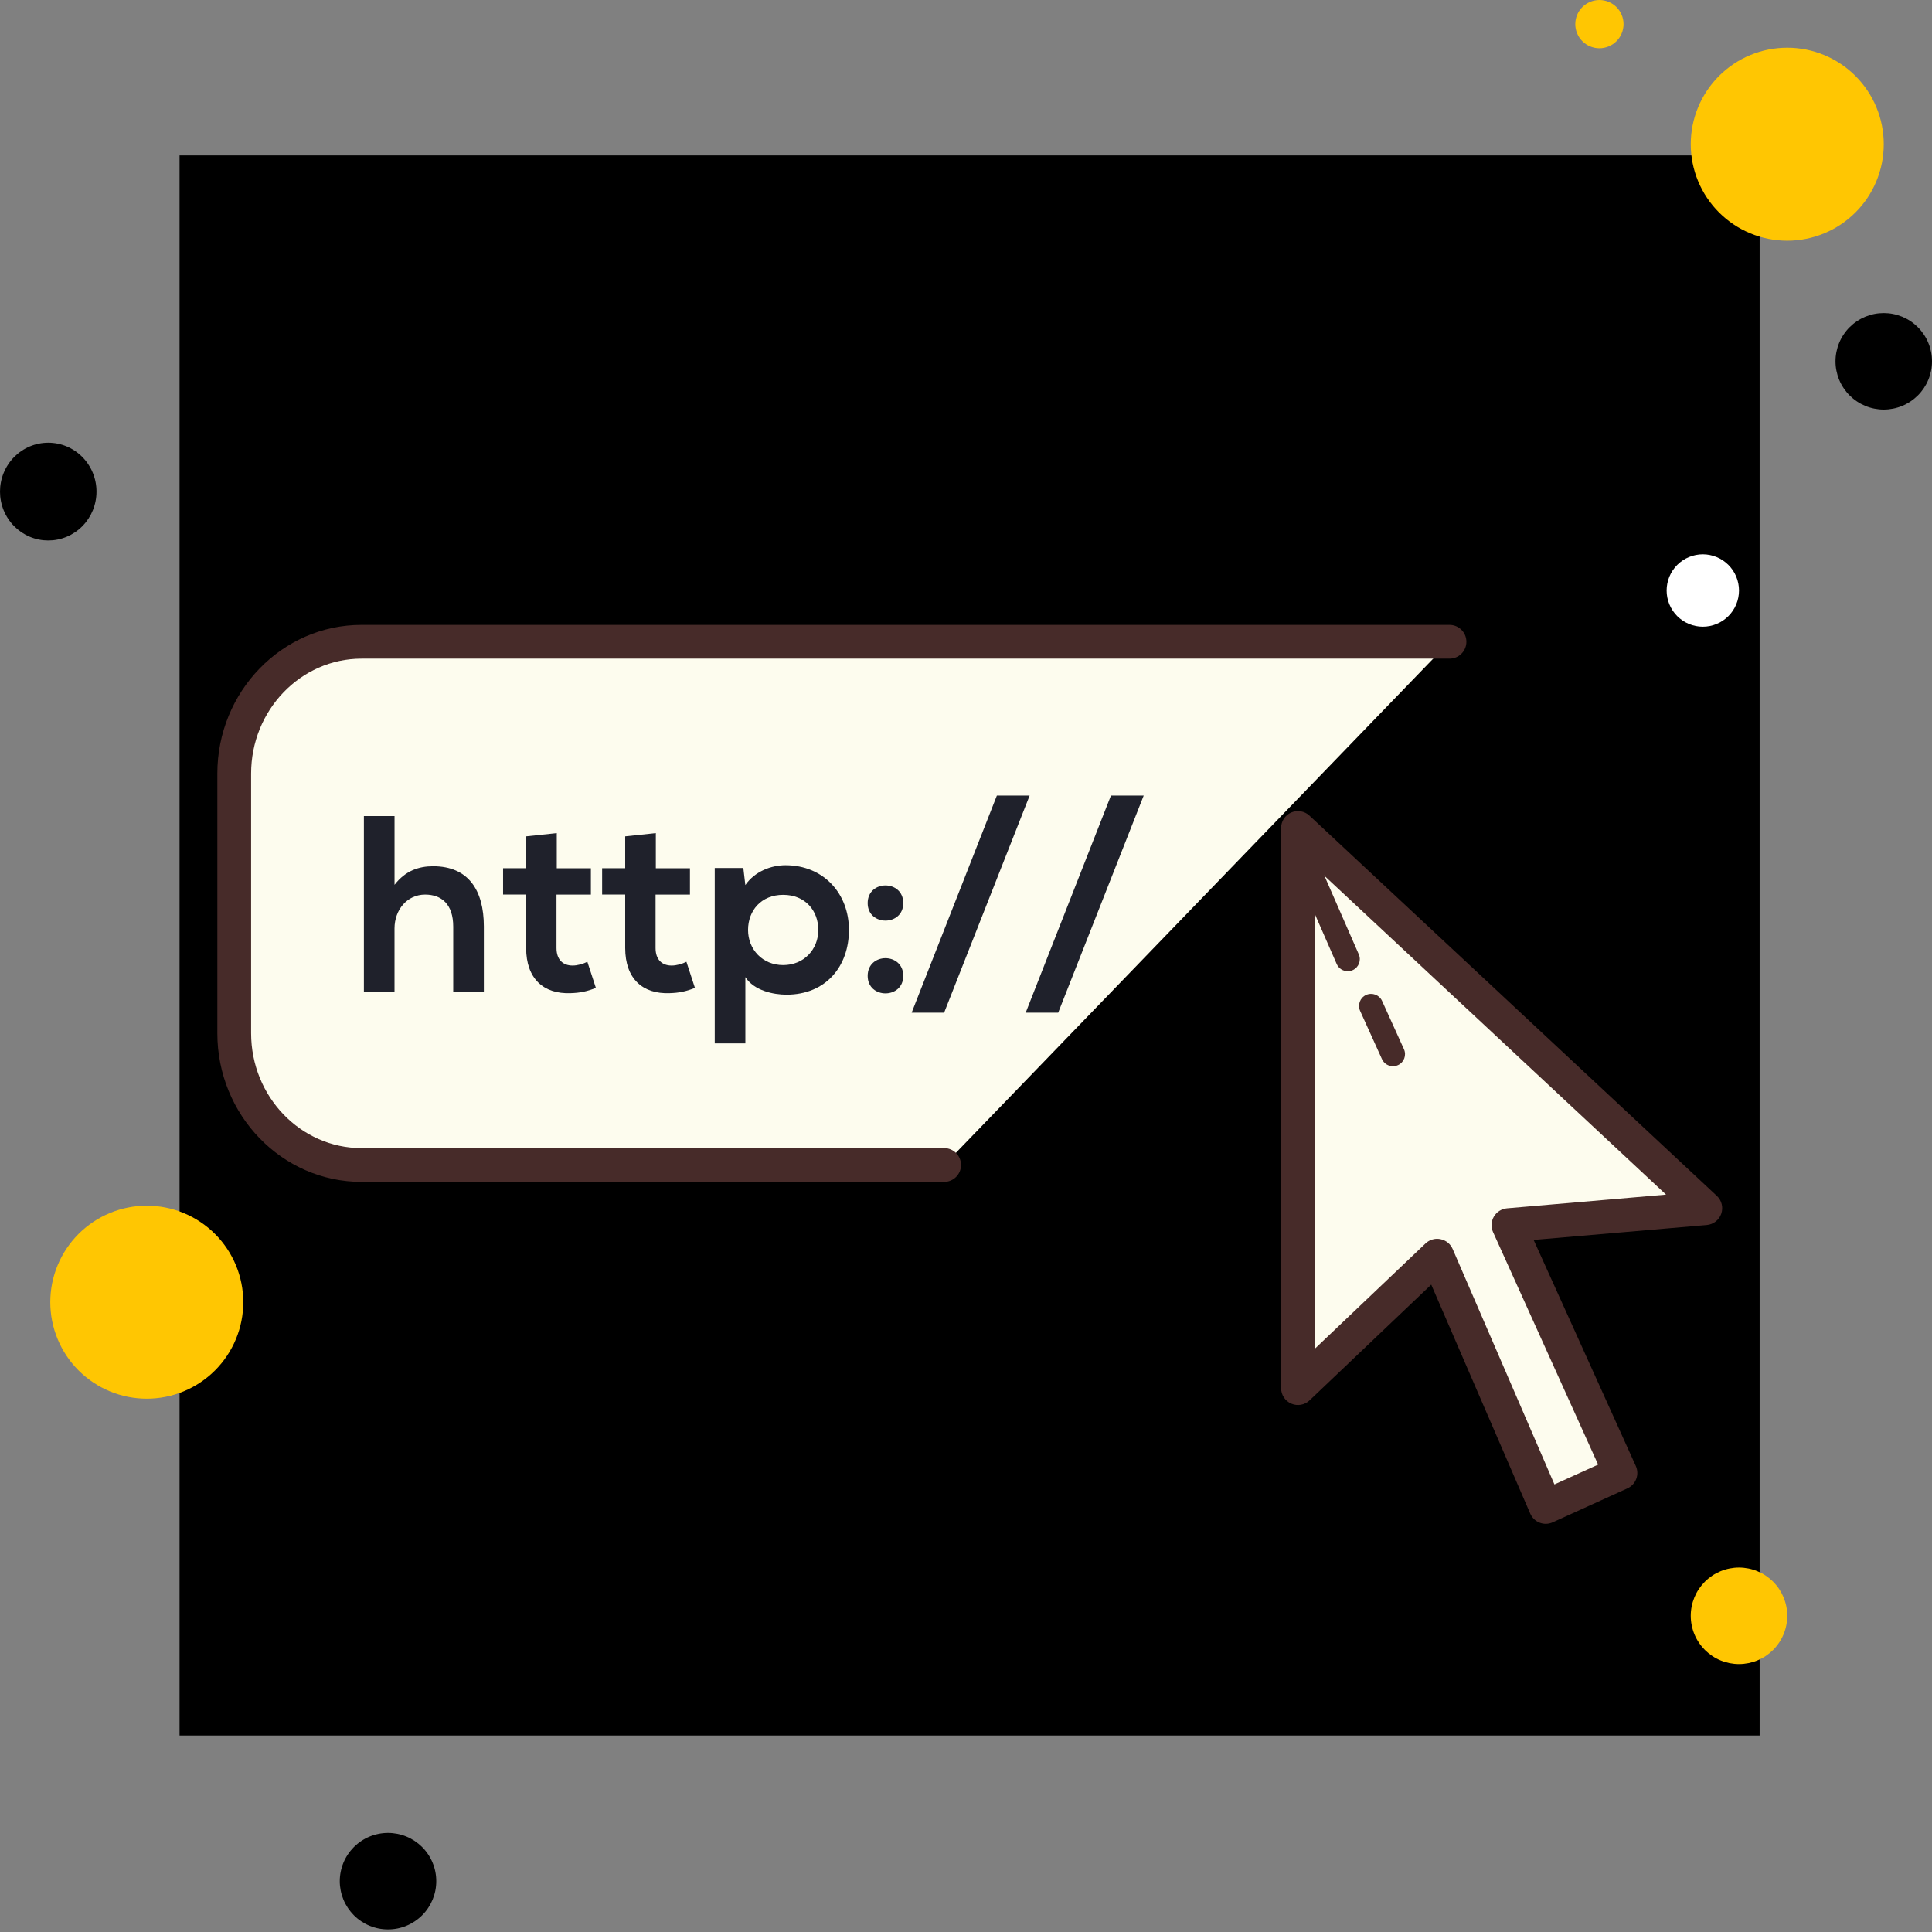 <svg width="269" height="269" viewBox="0 0 269 269" fill="none" xmlns="http://www.w3.org/2000/svg">
<rect x="0" y="0" width="269" height="269" fill="#808080" stroke="none"/>
<rect x="25" y="21.642" width="220" height="220" fill="black"/>
<path d="M222.692 0C222.471 0 222.253 0.022 222.037 0.066C221.821 0.108 221.611 0.172 221.407 0.257C221.203 0.341 221.01 0.444 220.826 0.566C220.643 0.689 220.473 0.828 220.317 0.985C220.16 1.14 220.022 1.311 219.899 1.493C219.777 1.677 219.674 1.87 219.59 2.074C219.505 2.279 219.441 2.488 219.397 2.704C219.355 2.92 219.333 3.138 219.333 3.36C219.333 3.581 219.355 3.799 219.397 4.015C219.441 4.231 219.505 4.441 219.59 4.645C219.674 4.849 219.777 5.042 219.899 5.226C220.022 5.408 220.16 5.579 220.317 5.734C220.473 5.89 220.643 6.03 220.826 6.152C221.01 6.275 221.203 6.378 221.407 6.462C221.611 6.547 221.821 6.611 222.037 6.653C222.253 6.697 222.471 6.719 222.692 6.719C222.914 6.719 223.131 6.697 223.348 6.653C223.564 6.611 223.773 6.547 223.978 6.462C224.182 6.378 224.375 6.275 224.559 6.152C224.741 6.03 224.912 5.89 225.067 5.734C225.223 5.579 225.363 5.408 225.484 5.226C225.608 5.042 225.711 4.849 225.795 4.645C225.88 4.441 225.944 4.231 225.986 4.015C226.03 3.799 226.052 3.581 226.052 3.36C226.052 3.138 226.03 2.92 225.986 2.704C225.944 2.488 225.88 2.279 225.795 2.074C225.711 1.87 225.608 1.677 225.484 1.493C225.363 1.311 225.223 1.14 225.067 0.985C224.912 0.828 224.741 0.689 224.559 0.566C224.375 0.444 224.182 0.341 223.978 0.257C223.773 0.172 223.564 0.108 223.348 0.066C223.131 0.022 222.914 0 222.692 0Z" fill="#FFC602"/>
<path d="M248.846 6.642C248.405 6.642 247.966 6.662 247.529 6.706C247.091 6.749 246.657 6.814 246.225 6.899C245.792 6.985 245.367 7.093 244.946 7.22C244.524 7.348 244.11 7.495 243.705 7.664C243.298 7.833 242.901 8.02 242.512 8.228C242.124 8.436 241.747 8.661 241.382 8.906C241.016 9.15 240.663 9.412 240.323 9.691C239.982 9.971 239.656 10.265 239.345 10.576C239.034 10.889 238.739 11.214 238.46 11.554C238.181 11.893 237.92 12.246 237.675 12.613C237.43 12.98 237.203 13.356 236.997 13.743C236.79 14.132 236.6 14.528 236.433 14.935C236.264 15.343 236.116 15.756 235.989 16.177C235.861 16.598 235.754 17.025 235.668 17.456C235.582 17.888 235.518 18.322 235.476 18.761C235.432 19.199 235.41 19.638 235.41 20.077C235.41 20.518 235.432 20.957 235.476 21.395C235.518 21.832 235.582 22.268 235.668 22.698C235.754 23.131 235.861 23.556 235.989 23.977C236.116 24.399 236.264 24.813 236.433 25.219C236.6 25.626 236.79 26.023 236.997 26.411C237.203 26.8 237.43 27.176 237.675 27.543C237.92 27.908 238.181 28.261 238.46 28.602C238.739 28.941 239.034 29.267 239.345 29.578C239.656 29.889 239.982 30.184 240.323 30.463C240.663 30.744 241.016 31.005 241.382 31.249C241.747 31.494 242.124 31.72 242.512 31.928C242.901 32.134 243.298 32.323 243.705 32.49C244.11 32.659 244.524 32.808 244.946 32.934C245.367 33.063 245.792 33.169 246.225 33.255C246.657 33.341 247.091 33.406 247.529 33.449C247.966 33.492 248.405 33.514 248.846 33.514C249.285 33.514 249.724 33.492 250.164 33.449C250.601 33.406 251.035 33.341 251.468 33.255C251.898 33.169 252.326 33.063 252.746 32.934C253.167 32.808 253.581 32.659 253.988 32.49C254.395 32.323 254.792 32.134 255.18 31.928C255.567 31.72 255.945 31.494 256.31 31.249C256.677 31.005 257.03 30.744 257.369 30.463C257.71 30.184 258.035 29.889 258.347 29.578C258.658 29.267 258.953 28.941 259.232 28.602C259.511 28.261 259.773 27.908 260.018 27.543C260.262 27.176 260.487 26.8 260.695 26.411C260.903 26.023 261.09 25.626 261.259 25.219C261.428 24.813 261.575 24.399 261.703 23.977C261.832 23.556 261.938 23.131 262.024 22.698C262.109 22.268 262.174 21.832 262.217 21.395C262.261 20.957 262.283 20.518 262.283 20.077C262.283 19.638 262.261 19.199 262.217 18.761C262.174 18.322 262.109 17.888 262.024 17.456C261.938 17.025 261.832 16.598 261.703 16.177C261.575 15.756 261.428 15.343 261.259 14.935C261.09 14.528 260.903 14.132 260.695 13.743C260.487 13.356 260.262 12.98 260.018 12.613C259.773 12.246 259.511 11.893 259.232 11.554C258.953 11.214 258.658 10.889 258.347 10.576C258.035 10.265 257.71 9.971 257.369 9.691C257.03 9.412 256.677 9.15 256.31 8.906C255.945 8.661 255.567 8.436 255.18 8.228C254.792 8.02 254.395 7.833 253.988 7.664C253.581 7.495 253.167 7.348 252.746 7.22C252.326 7.093 251.898 6.985 251.468 6.899C251.035 6.814 250.601 6.749 250.164 6.706C249.724 6.662 249.285 6.642 248.846 6.642Z" fill="#FFC602"/>
<path d="M262.283 43.591C261.84 43.591 261.404 43.633 260.972 43.719C260.538 43.805 260.119 43.934 259.71 44.102C259.303 44.271 258.916 44.477 258.55 44.722C258.183 44.967 257.844 45.246 257.531 45.558C257.219 45.869 256.942 46.209 256.697 46.577C256.45 46.943 256.244 47.33 256.075 47.737C255.906 48.144 255.78 48.565 255.694 48.997C255.607 49.43 255.564 49.867 255.564 50.308C255.564 50.749 255.607 51.186 255.694 51.619C255.78 52.051 255.906 52.472 256.075 52.879C256.244 53.288 256.45 53.674 256.697 54.041C256.942 54.407 257.219 54.747 257.531 55.059C257.844 55.37 258.183 55.649 258.55 55.894C258.916 56.139 259.303 56.346 259.71 56.515C260.119 56.684 260.538 56.811 260.972 56.897C261.404 56.983 261.84 57.027 262.283 57.027C262.723 57.027 263.159 56.983 263.592 56.897C264.026 56.811 264.445 56.684 264.853 56.515C265.26 56.346 265.647 56.139 266.014 55.894C266.38 55.649 266.72 55.37 267.032 55.059C267.345 54.747 267.622 54.407 267.868 54.041C268.113 53.674 268.319 53.288 268.488 52.879C268.657 52.472 268.784 52.051 268.87 51.619C268.956 51.186 269 50.749 269 50.308C269 49.867 268.956 49.43 268.87 48.997C268.784 48.565 268.657 48.144 268.488 47.737C268.319 47.33 268.113 46.943 267.868 46.577C267.622 46.209 267.345 45.869 267.032 45.558C266.72 45.246 266.38 44.967 266.014 44.722C265.647 44.477 265.26 44.271 264.853 44.102C264.445 43.934 264.026 43.805 263.592 43.719C263.159 43.633 262.723 43.591 262.283 43.591Z" fill="black"/>
<path d="M242.129 218.257C241.686 218.257 241.25 218.301 240.818 218.387C240.384 218.473 239.965 218.6 239.558 218.769C239.149 218.938 238.762 219.144 238.396 219.389C238.029 219.635 237.69 219.912 237.377 220.225C237.067 220.537 236.788 220.877 236.543 221.243C236.296 221.61 236.09 221.997 235.921 222.404C235.753 222.813 235.626 223.231 235.54 223.664C235.454 224.098 235.41 224.534 235.41 224.975C235.41 225.417 235.454 225.853 235.54 226.285C235.626 226.719 235.753 227.138 235.921 227.545C236.09 227.954 236.296 228.341 236.543 228.707C236.788 229.074 237.067 229.413 237.377 229.726C237.69 230.037 238.029 230.315 238.396 230.56C238.762 230.807 239.149 231.013 239.558 231.182C239.965 231.351 240.384 231.477 240.818 231.564C241.25 231.65 241.686 231.694 242.129 231.694C242.57 231.694 243.005 231.65 243.439 231.564C243.872 231.477 244.291 231.351 244.699 231.182C245.107 231.013 245.493 230.807 245.86 230.56C246.226 230.315 246.566 230.037 246.878 229.726C247.191 229.413 247.47 229.074 247.714 228.707C247.959 228.341 248.165 227.954 248.334 227.545C248.503 227.138 248.632 226.719 248.716 226.285C248.802 225.853 248.846 225.417 248.846 224.975C248.846 224.534 248.802 224.098 248.716 223.664C248.632 223.231 248.503 222.813 248.334 222.404C248.165 221.997 247.959 221.61 247.714 221.243C247.47 220.877 247.191 220.537 246.878 220.225C246.566 219.912 246.226 219.635 245.86 219.389C245.493 219.144 245.107 218.938 244.699 218.769C244.291 218.6 243.872 218.473 243.439 218.387C243.005 218.301 242.57 218.257 242.129 218.257ZM20.436 167.872C19.997 167.872 19.558 167.894 19.119 167.938C18.681 167.98 18.247 168.044 17.815 168.131C17.384 168.217 16.957 168.323 16.536 168.452C16.116 168.578 15.702 168.727 15.295 168.896C14.888 169.063 14.491 169.252 14.102 169.46C13.716 169.666 13.337 169.892 12.973 170.137C12.606 170.382 12.253 170.644 11.914 170.923C11.572 171.201 11.248 171.497 10.935 171.808C10.625 172.119 10.329 172.445 10.05 172.786C9.772 173.125 9.51 173.478 9.265 173.845C9.02 174.21 8.795 174.586 8.588 174.975C8.38 175.363 8.192 175.76 8.024 176.167C7.855 176.573 7.708 176.986 7.579 177.409C7.451 177.829 7.345 178.255 7.258 178.687C7.172 179.12 7.108 179.554 7.066 179.991C7.022 180.429 7 180.868 7 181.309C7 181.748 7.022 182.187 7.066 182.626C7.108 183.064 7.172 183.498 7.258 183.93C7.345 184.361 7.451 184.788 7.579 185.209C7.708 185.629 7.855 186.043 8.024 186.45C8.192 186.857 8.38 187.254 8.588 187.643C8.795 188.03 9.02 188.408 9.265 188.773C9.51 189.139 9.772 189.492 10.05 189.832C10.329 190.173 10.625 190.497 10.935 190.81C11.248 191.121 11.572 191.416 11.914 191.695C12.253 191.974 12.606 192.235 12.973 192.48C13.337 192.725 13.716 192.95 14.102 193.158C14.491 193.365 14.888 193.553 15.295 193.722C15.702 193.891 16.116 194.038 16.536 194.166C16.957 194.294 17.384 194.401 17.815 194.487C18.247 194.573 18.681 194.637 19.119 194.679C19.558 194.723 19.997 194.745 20.436 194.745C20.877 194.745 21.317 194.723 21.754 194.679C22.191 194.637 22.625 194.573 23.058 194.487C23.489 194.401 23.916 194.294 24.337 194.166C24.759 194.038 25.173 193.891 25.578 193.722C25.985 193.553 26.382 193.365 26.77 193.158C27.159 192.95 27.536 192.725 27.9 192.48C28.267 192.235 28.62 191.974 28.959 191.695C29.301 191.416 29.627 191.121 29.937 190.81C30.248 190.497 30.544 190.173 30.823 189.832C31.101 189.492 31.363 189.139 31.608 188.773C31.853 188.408 32.079 188.03 32.285 187.643C32.493 187.254 32.682 186.857 32.849 186.45C33.018 186.043 33.167 185.629 33.294 185.209C33.422 184.788 33.528 184.361 33.614 183.93C33.701 183.498 33.765 183.064 33.807 182.626C33.851 182.187 33.873 181.748 33.873 181.309C33.873 180.868 33.851 180.429 33.807 179.991C33.765 179.554 33.701 179.12 33.614 178.687C33.528 178.255 33.422 177.829 33.294 177.409C33.167 176.986 33.018 176.573 32.849 176.167C32.682 175.76 32.493 175.363 32.285 174.975C32.079 174.586 31.853 174.21 31.608 173.845C31.363 173.478 31.101 173.125 30.823 172.786C30.544 172.445 30.248 172.119 29.937 171.808C29.627 171.497 29.301 171.201 28.959 170.923C28.62 170.644 28.267 170.382 27.9 170.137C27.536 169.892 27.159 169.666 26.77 169.46C26.382 169.252 25.985 169.063 25.578 168.896C25.173 168.727 24.759 168.578 24.337 168.452C23.916 168.323 23.489 168.217 23.058 168.131C22.625 168.044 22.191 167.98 21.754 167.938C21.317 167.894 20.877 167.872 20.436 167.872Z" fill="#FFC602"/>
<path d="M54.027 255.206C53.586 255.206 53.148 255.25 52.716 255.336C52.284 255.422 51.863 255.549 51.456 255.717C51.047 255.886 50.66 256.094 50.294 256.339C49.927 256.584 49.588 256.863 49.275 257.173C48.965 257.486 48.686 257.825 48.441 258.192C48.196 258.558 47.988 258.945 47.819 259.354C47.651 259.761 47.524 260.182 47.438 260.614C47.352 261.046 47.308 261.484 47.308 261.925C47.308 262.366 47.352 262.801 47.438 263.236C47.524 263.668 47.651 264.087 47.819 264.496C47.988 264.903 48.196 265.289 48.441 265.656C48.686 266.022 48.965 266.362 49.275 266.674C49.588 266.987 49.927 267.266 50.294 267.511C50.66 267.755 51.047 267.962 51.456 268.13C51.863 268.299 52.284 268.428 52.716 268.514C53.148 268.6 53.586 268.642 54.027 268.642C54.468 268.642 54.903 268.6 55.337 268.514C55.77 268.428 56.189 268.299 56.597 268.13C57.005 267.962 57.391 267.755 57.758 267.511C58.124 267.266 58.464 266.987 58.776 266.674C59.089 266.362 59.368 266.022 59.612 265.656C59.857 265.289 60.063 264.903 60.232 264.496C60.401 264.087 60.53 263.668 60.616 263.236C60.702 262.801 60.744 262.366 60.744 261.925C60.744 261.484 60.702 261.046 60.616 260.614C60.53 260.182 60.401 259.761 60.232 259.354C60.063 258.945 59.857 258.558 59.612 258.192C59.368 257.825 59.089 257.486 58.776 257.173C58.464 256.863 58.124 256.584 57.758 256.339C57.391 256.094 57.005 255.886 56.597 255.717C56.189 255.549 55.77 255.422 55.337 255.336C54.903 255.25 54.468 255.206 54.027 255.206Z" fill="black"/>
<path d="M237.09 77.18C236.759 77.18 236.432 77.213 236.107 77.278C235.783 77.342 235.467 77.438 235.161 77.565C234.856 77.69 234.565 77.845 234.29 78.029C234.015 78.213 233.761 78.423 233.526 78.656C233.293 78.891 233.084 79.144 232.9 79.419C232.716 79.695 232.562 79.985 232.435 80.291C232.309 80.597 232.212 80.911 232.148 81.237C232.084 81.561 232.052 81.889 232.052 82.218C232.052 82.549 232.084 82.877 232.148 83.201C232.212 83.527 232.309 83.841 232.435 84.147C232.562 84.453 232.716 84.743 232.9 85.019C233.084 85.294 233.293 85.547 233.526 85.782C233.761 86.015 234.015 86.225 234.29 86.409C234.565 86.593 234.856 86.746 235.161 86.873C235.467 87 235.783 87.096 236.107 87.16C236.432 87.225 236.759 87.257 237.09 87.257C237.42 87.257 237.747 87.225 238.073 87.16C238.398 87.096 238.712 87 239.017 86.873C239.323 86.746 239.614 86.593 239.889 86.409C240.164 86.225 240.418 86.015 240.653 85.782C240.886 85.547 241.095 85.294 241.279 85.019C241.463 84.743 241.619 84.453 241.744 84.147C241.87 83.841 241.967 83.527 242.031 83.201C242.095 82.877 242.129 82.549 242.129 82.218C242.129 81.889 242.095 81.561 242.031 81.237C241.967 80.911 241.87 80.597 241.744 80.291C241.619 79.985 241.463 79.695 241.279 79.419C241.095 79.144 240.886 78.891 240.653 78.656C240.418 78.423 240.164 78.213 239.889 78.029C239.614 77.845 239.323 77.69 239.017 77.565C238.712 77.438 238.398 77.342 238.073 77.278C237.747 77.213 237.42 77.18 237.09 77.18Z" fill="white"/>
<path d="M131.457 162.206H50.338C40.59 162.206 32.613 153.949 32.613 143.855V107.706C32.613 97.612 40.59 89.356 50.338 89.356H201.821" fill="#FDFCEE"/>
<path d="M131.457 164.557H50.338C39.27 164.557 30.262 155.27 30.262 143.855V107.706C30.262 96.293 39.27 87.005 50.338 87.005H201.821C203.12 87.005 204.172 88.057 204.172 89.356C204.172 90.656 203.12 91.707 201.821 91.707H50.338C41.861 91.707 34.964 98.886 34.964 107.706V143.855C34.964 152.677 41.861 159.854 50.338 159.854H131.457C132.757 159.854 133.808 160.907 133.808 162.205C133.808 163.506 132.754 164.557 131.457 164.557Z" fill="#472B29"/>
<path d="M180.716 115.285L237.435 168.222L210.023 170.583L225.622 205.088L215.222 209.814L200.1 174.836L180.723 193.271V115.285H180.716Z" fill="#FDFCEE"/>
<path d="M215.222 212.168C214.937 212.168 214.648 212.114 214.376 212.009C213.788 211.785 213.315 211.329 213.063 210.746L199.277 178.863L182.341 194.977C181.66 195.629 180.655 195.806 179.796 195.436C178.933 195.066 178.372 194.217 178.372 193.274V115.285C178.372 114.351 178.926 113.501 179.782 113.128C180.639 112.755 181.637 112.923 182.321 113.565L239.041 166.502C239.72 167.134 239.962 168.11 239.659 168.989C239.357 169.865 238.565 170.482 237.638 170.563L213.533 172.639L227.762 204.12C228.295 205.302 227.772 206.692 226.593 207.229L216.197 211.955C215.888 212.094 215.555 212.168 215.222 212.168ZM200.1 172.485C200.255 172.485 200.412 172.502 200.571 172.536C201.323 172.686 201.955 173.196 202.26 173.906L216.431 206.682L222.512 203.922L207.883 171.551C207.567 170.855 207.611 170.053 207.998 169.394C208.383 168.735 209.065 168.306 209.826 168.239L231.971 166.33L183.067 120.697L183.071 187.791L198.478 173.135C198.921 172.713 199.502 172.485 200.1 172.485Z" fill="#472B29"/>
<path d="M54.934 113.628V123.195C56.468 121.203 58.356 120.612 60.31 120.612C65.202 120.612 67.369 123.931 67.369 128.993V138.072H63.105V129.025C63.105 125.882 61.467 124.556 59.192 124.556C56.68 124.556 54.931 126.688 54.931 129.272V138.072H50.667V113.624L54.934 113.628Z" fill="#1F212B"/>
<path d="M77.522 115.999V120.891H82.271V124.556H77.484V131.995C77.484 133.638 78.395 134.437 79.722 134.437C80.388 134.437 81.153 134.226 81.781 133.914L82.967 137.548C81.744 138.038 80.731 138.246 79.44 138.28C75.704 138.422 73.257 136.288 73.257 131.991V124.553H70.046V120.887H73.257V116.45L77.522 115.999Z" fill="#1F212B"/>
<path d="M91.314 115.999V120.891H96.064V124.556H91.277V131.995C91.277 133.638 92.188 134.437 93.514 134.437C94.179 134.437 94.946 134.226 95.573 133.914L96.758 137.548C95.537 138.038 94.522 138.246 93.231 138.28C89.497 138.422 87.048 136.288 87.048 131.991V124.553H83.837V120.887H87.048V116.45L91.314 115.999Z" fill="#1F212B"/>
<path d="M99.516 145.267V120.857H103.498L103.776 123.232C105.102 121.31 107.406 120.47 109.365 120.47C114.672 120.47 118.203 124.418 118.203 129.483C118.203 134.515 115.025 138.491 109.506 138.491C107.688 138.491 105.003 137.934 103.78 136.05V145.271H99.516V145.267ZM113.936 129.483C113.936 126.792 112.12 124.592 109.046 124.592C105.972 124.592 104.155 126.792 104.155 129.483C104.155 132.174 106.148 134.373 109.046 134.373C111.948 134.37 113.936 132.174 113.936 129.483Z" fill="#1F212B"/>
<path d="M125.766 125.744C125.766 128.993 120.809 128.993 120.809 125.744C120.809 122.463 125.766 122.463 125.766 125.744ZM125.766 135.875C125.766 139.123 120.809 139.123 120.809 135.875C120.809 132.589 125.766 132.589 125.766 135.875Z" fill="#1F212B"/>
<path d="M143.361 110.77L131.453 141.001H126.93L138.799 110.77H143.361Z" fill="#1F212B"/>
<path d="M159.242 110.77L147.335 141.001H142.81L154.681 110.77H159.242Z" fill="#1F212B"/>
<path d="M187.653 135.226C187.005 135.226 186.39 134.851 186.114 134.219L178.765 117.425C178.392 116.574 178.777 115.584 179.632 115.214C180.481 114.847 181.471 115.234 181.841 116.08L189.19 132.875C189.564 133.726 189.177 134.716 188.324 135.086C188.106 135.184 187.878 135.226 187.653 135.226Z" fill="#472B29"/>
<path d="M193.95 148.455C193.312 148.455 192.7 148.088 192.418 147.467L189.376 140.749C188.993 139.906 189.369 138.908 190.212 138.528C191.058 138.15 192.053 138.521 192.435 139.366L195.479 146.083C195.862 146.926 195.485 147.924 194.643 148.303C194.418 148.404 194.181 148.455 193.95 148.455Z" fill="#472B29"/>
<path d="M6.718 61.642C6.498 61.642 6.278 61.653 6.059 61.675C5.84 61.696 5.622 61.73 5.408 61.773C5.192 61.816 4.978 61.87 4.768 61.935C4.556 61.999 4.35 62.075 4.148 62.16C3.944 62.246 3.745 62.34 3.552 62.446C3.357 62.551 3.168 62.665 2.986 62.79C2.802 62.913 2.626 63.045 2.455 63.187C2.287 63.329 2.122 63.478 1.967 63.635C1.812 63.792 1.665 63.959 1.525 64.129C1.385 64.302 1.254 64.481 1.133 64.667C1.01 64.852 0.897 65.043 0.794 65.24C0.689 65.436 0.596 65.637 0.511 65.844C0.427 66.048 0.353 66.258 0.289 66.472C0.225 66.684 0.172 66.902 0.129 67.12C0.087 67.339 0.053 67.559 0.032 67.781C0.011 68.003 0 68.225 0 68.448C0 68.67 0.011 68.893 0.032 69.115C0.053 69.337 0.087 69.557 0.129 69.775C0.172 69.994 0.225 70.21 0.289 70.422C0.353 70.636 0.427 70.846 0.511 71.052C0.596 71.257 0.689 71.459 0.794 71.656C0.897 71.852 1.01 72.042 1.133 72.229C1.254 72.414 1.385 72.592 1.525 72.765C1.665 72.937 1.812 73.102 1.967 73.259C2.122 73.416 2.287 73.567 2.455 73.707C2.626 73.849 2.802 73.981 2.986 74.106C3.168 74.229 3.357 74.343 3.552 74.45C3.745 74.554 3.944 74.65 4.148 74.734C4.35 74.819 4.556 74.895 4.768 74.959C4.978 75.024 5.192 75.078 5.408 75.121C5.622 75.166 5.84 75.198 6.059 75.22C6.278 75.241 6.498 75.252 6.718 75.252C6.937 75.252 7.158 75.241 7.377 75.22C7.596 75.198 7.813 75.166 8.029 75.121C8.245 75.078 8.458 75.024 8.668 74.959C8.879 74.895 9.086 74.819 9.289 74.734C9.492 74.65 9.691 74.554 9.885 74.45C10.078 74.343 10.267 74.229 10.449 74.106C10.633 73.981 10.81 73.849 10.98 73.707C11.15 73.567 11.313 73.416 11.468 73.259C11.623 73.102 11.771 72.937 11.91 72.765C12.05 72.592 12.181 72.414 12.304 72.229C12.426 72.042 12.538 71.852 12.643 71.656C12.747 71.459 12.841 71.257 12.925 71.052C13.008 70.846 13.083 70.636 13.146 70.422C13.21 70.21 13.264 69.994 13.306 69.775C13.35 69.557 13.382 69.337 13.403 69.115C13.425 68.893 13.435 68.67 13.435 68.448C13.435 68.225 13.425 68.003 13.403 67.781C13.382 67.559 13.35 67.339 13.306 67.12C13.264 66.902 13.21 66.684 13.146 66.472C13.083 66.258 13.008 66.048 12.925 65.844C12.841 65.637 12.747 65.436 12.643 65.24C12.538 65.043 12.426 64.852 12.304 64.667C12.181 64.481 12.05 64.302 11.91 64.129C11.771 63.959 11.623 63.792 11.468 63.635C11.313 63.478 11.15 63.329 10.98 63.187C10.81 63.045 10.633 62.913 10.449 62.79C10.267 62.665 10.078 62.551 9.885 62.446C9.691 62.34 9.492 62.246 9.289 62.16C9.086 62.075 8.879 61.999 8.668 61.935C8.458 61.87 8.245 61.816 8.029 61.773C7.813 61.73 7.596 61.696 7.377 61.675C7.158 61.653 6.937 61.642 6.718 61.642Z" fill="black"/>
</svg>
